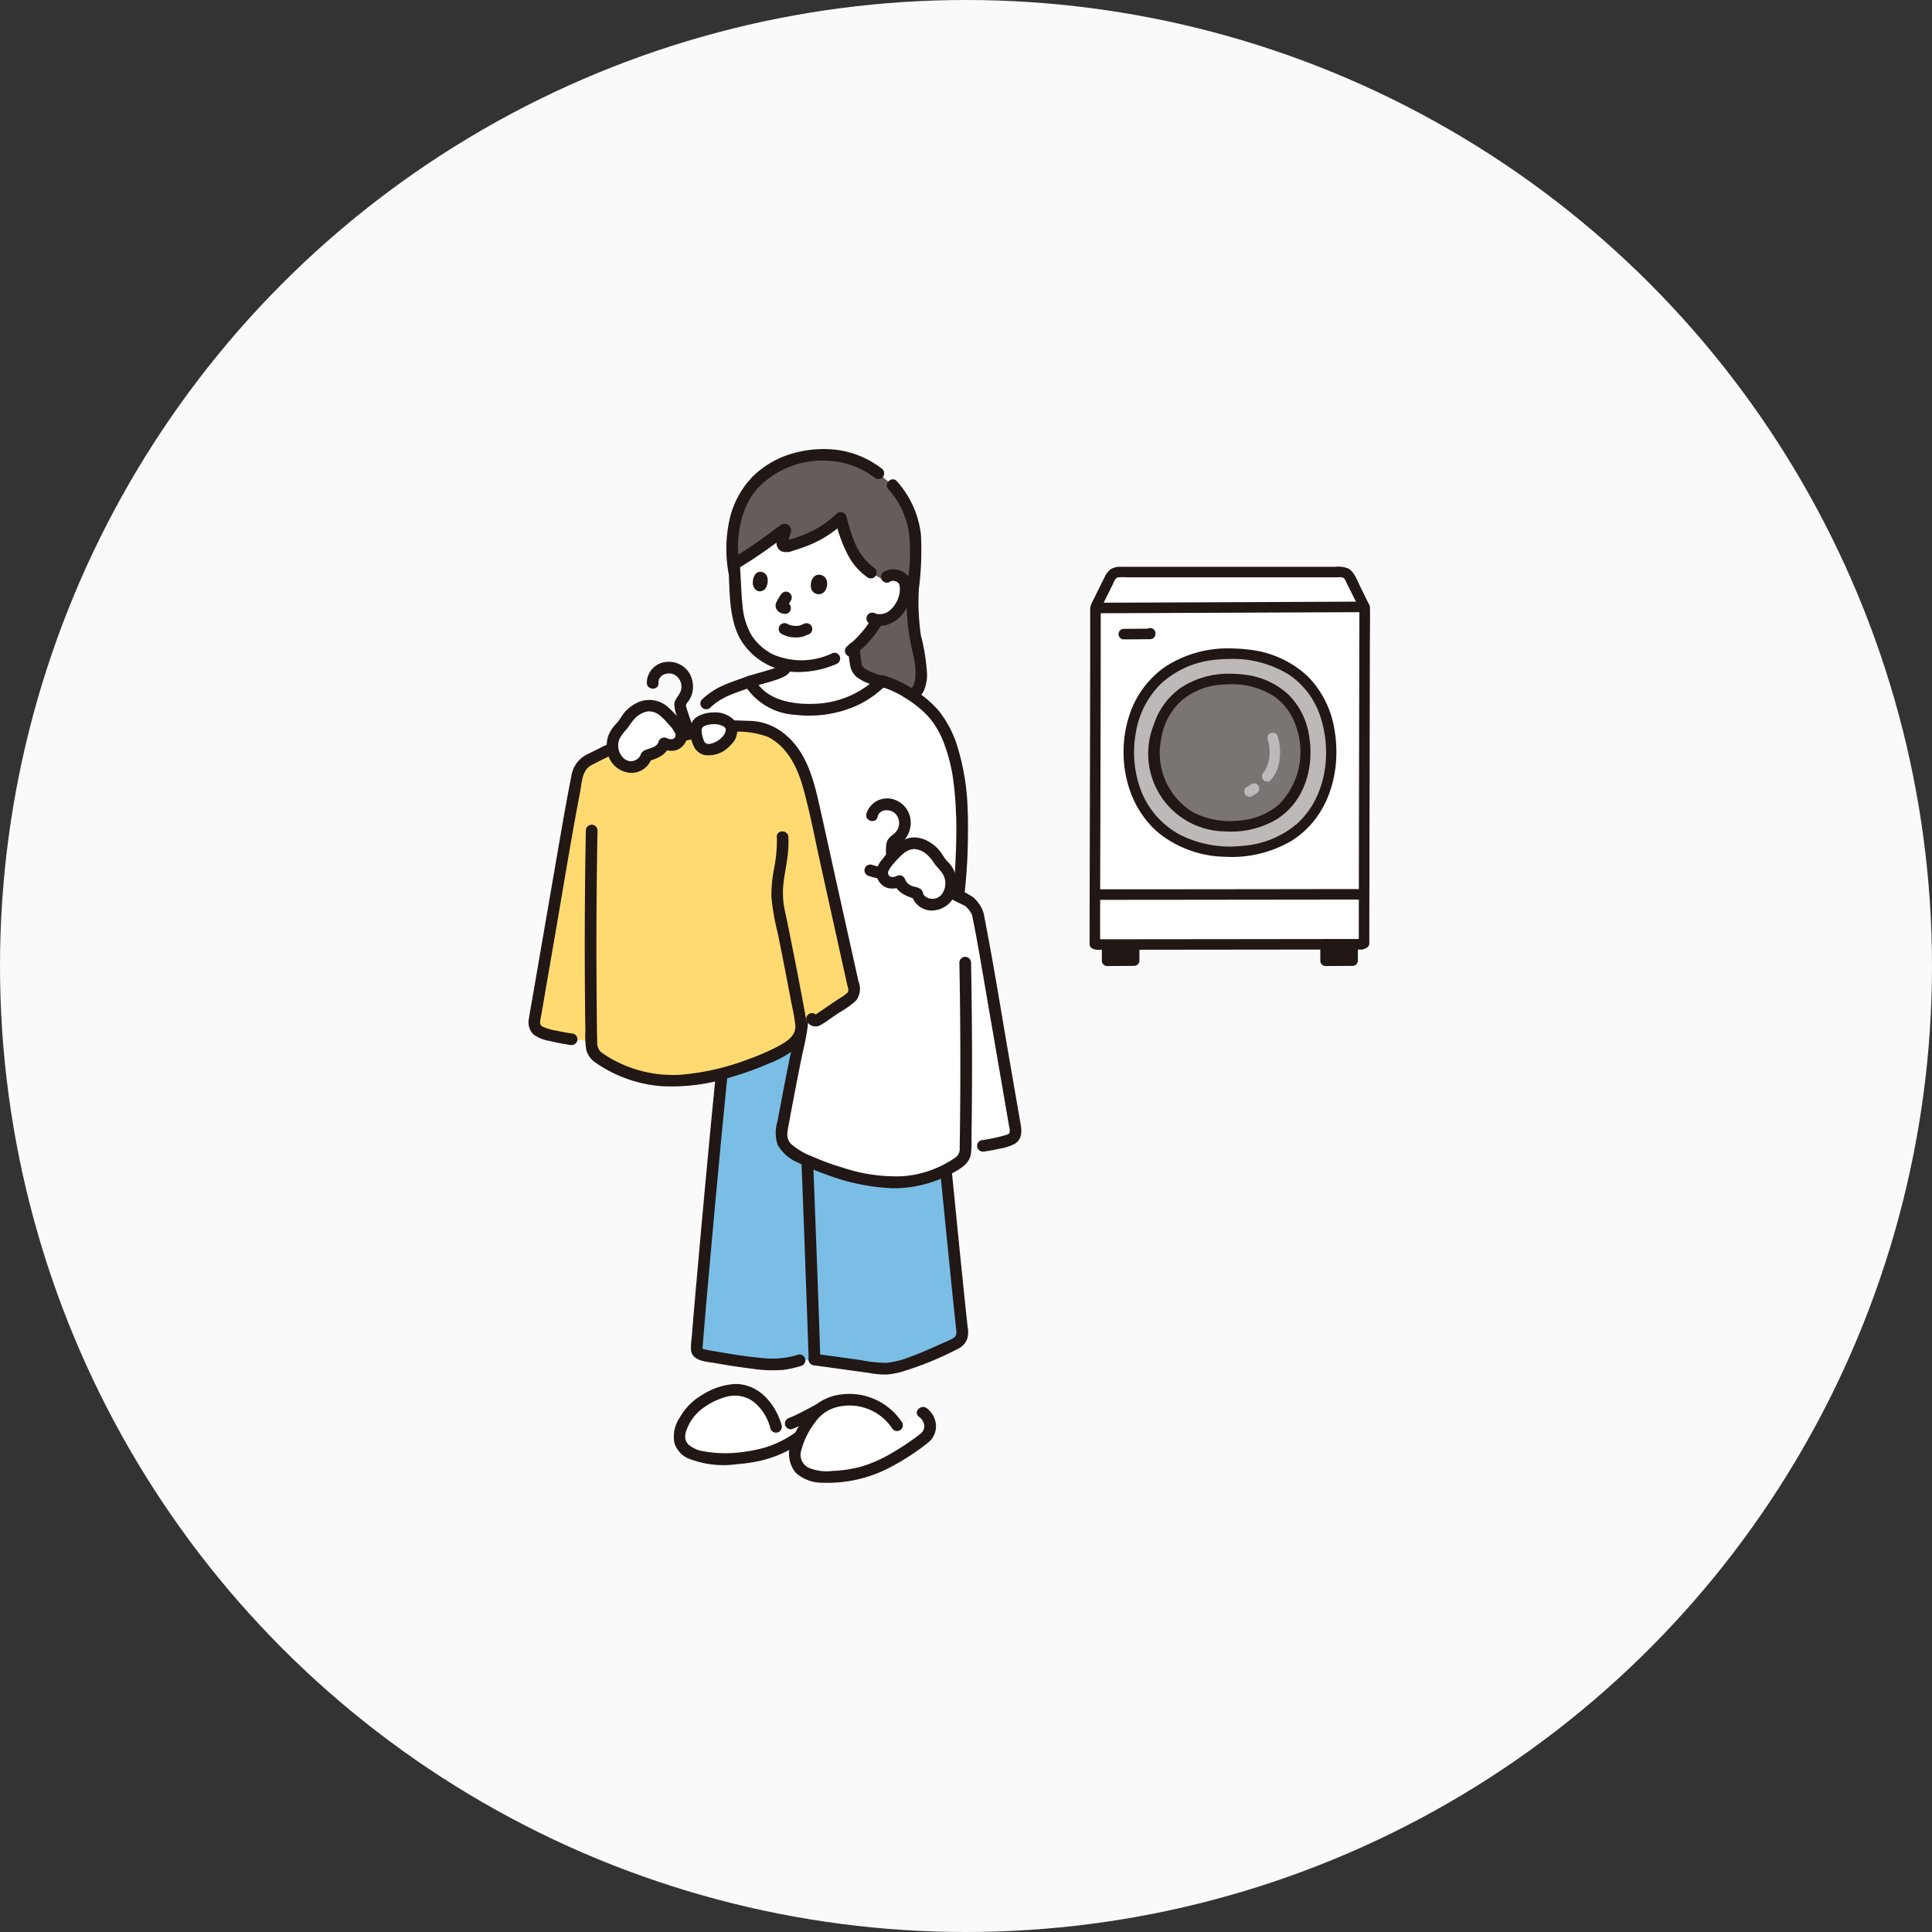 <svg xmlns="http://www.w3.org/2000/svg" width="182" height="182" viewBox="0 0 182 182">
  <rect x="0" y="0" width="182" height="182" fill="#333333" stroke="none"/>
  <g id="グループ_1189" data-name="グループ 1189" transform="translate(0 -0.001)">
    <circle id="楕円形_51" data-name="楕円形 51" cx="91" cy="91" r="91" transform="translate(0 0.001)" fill="#fafafa"/>
    <g id="c" transform="translate(-113.422 42.302)">
      <g id="d" transform="translate(163.229 0)">
        <path id="パス_7799" data-name="パス 7799" d="M246.9,3.752a7.965,7.965,0,0,0-5.237-1.728,8.675,8.675,0,0,0-6.476,2.7A8.373,8.373,0,0,0,233.372,8.4a13.329,13.329,0,0,0-.063,4.574l11.666,12.163h4.381a2.2,2.2,0,0,0,1.571-2.152,6.554,6.554,0,0,0-.234-2.327,20.252,20.252,0,0,1-.475-6.8,17.694,17.694,0,0,0,.2-2.315c.012-.361.018-.667.019-.868a8.8,8.8,0,0,0-2.194-5.8L246.9,3.753Z" transform="translate(-213.962 -1.468)" fill="#645d5c"/>
        <path id="パス_7800" data-name="パス 7800" d="M286.379,11.356a7.919,7.919,0,0,1,1.906,3.977,15.845,15.845,0,0,1-.1,4.615,20.812,20.812,0,0,0,.063,4.586c.112.955.337,1.866.537,2.8a5.814,5.814,0,0,1,.127,1.416c-.005.163-.017.326-.032.489,0,.043-.008.086-.014.129.015-.1-.017.081-.022.1a1.734,1.734,0,0,1-1.119,1.225.567.567,0,0,0-.383.675.552.552,0,0,0,.675.383,3.082,3.082,0,0,0,1.656-1.358,3.776,3.776,0,0,0,.333-1.583,18.176,18.176,0,0,0-.579-3.691,21.379,21.379,0,0,1-.192-4.388,28.754,28.754,0,0,0,.193-5.124,9.067,9.067,0,0,0-2.278-5.032c-.487-.513-1.262.264-.776.776h0Z" transform="translate(-252.481 -7.556)" fill="#211715"/>
        <path id="パス_7801" data-name="パス 7801" d="M228.231,79.713c-1.777.632-2.893.918-4.094,2.056v22.878h22.254a9.558,9.558,0,0,0,.82-1.54c.948-2.327,1.1-8.291,1.033-10.863l-.011.071c-.112-3.092-.442-6.417-2.307-9.145a10.9,10.9,0,0,0-5.245-3.538,9.552,9.552,0,0,1-7.649,2.686,7.2,7.2,0,0,1-2.7-.666,4.407,4.407,0,0,1-2.086-1.919" transform="translate(-207.427 -57.787)" fill="#fff"/>
        <path id="パス_7802" data-name="パス 7802" d="M238.595,326.282a1.773,1.773,0,0,0-.682-1.1l-2.435,1.2a5.221,5.221,0,0,0-2.9-2.154,5.381,5.381,0,0,0-2.989-.064,4.368,4.368,0,0,0-1.476.759l-.1.042a24.74,24.74,0,0,1-2.545,1.25l-1.362.4c-.647-2.514-2.762-4.372-5.433-3.234a5.585,5.585,0,0,0-3.539,3.261c-1.189,3.546,5.121,3.079,7.407,2.538a9.729,9.729,0,0,0,3.6-1.608l.154-.047a3.89,3.89,0,0,0-.416,1.968c.125,1.293,1.566,1.776,2.878,1.76a15.447,15.447,0,0,0,2.7-.256,17,17,0,0,0,6.722-3.49,1.539,1.539,0,0,0,.421-1.222Z" transform="translate(-200.788 -234.416)" fill="#fff"/>
        <path id="パス_7803" data-name="パス 7803" d="M230.595,200.507a7.887,7.887,0,0,1-3.827.31c-1.844-.164-4.352-.635-5.411-.843a.574.574,0,0,1-.463-.608c.37-4.809,2.531-29,3.53-36.524l1.728-3.608a30.536,30.536,0,0,0,8.976-1.218l7.058,3.3c1.332,12.053,2.819,28.172,3.735,36.5a1.085,1.085,0,0,1-.615,1.1c-2.1.991-4.7,2.194-6.383,2.372a6.945,6.945,0,0,1-1.673-.126l-5.254-.727-1.4.068Z" transform="translate(-205.072 -114.665)" fill="#7abee6"/>
        <path id="パス_7804" data-name="パス 7804" d="M238.662,158.317a31.473,31.473,0,0,0,9.122-1.237.549.549,0,0,0-.292-1.058,30.389,30.389,0,0,1-8.83,1.2.549.549,0,0,0,0,1.1Z" transform="translate(-217.583 -113.201)" fill="#211715"/>
        <path id="パス_7805" data-name="パス 7805" d="M222.426,174.154c-.336,2.539-.6,5.088-.862,7.635q-.535,5.177-1.018,10.359-.484,5.121-.94,10.245c-.217,2.43-.432,4.86-.63,7.292a6.346,6.346,0,0,0-.069,1.161c.119,1.094,1.518,1.1,2.352,1.249,1.109.2,2.223.376,3.343.508a12.665,12.665,0,0,0,3.014.121,10.21,10.21,0,0,0,1.678-.376.549.549,0,0,0-.292-1.058,7.855,7.855,0,0,1-2.934.354c-1.081-.08-2.155-.216-3.226-.388q-.788-.126-1.573-.27a10.438,10.438,0,0,1-1.155-.218c-.131-.04-.115-.018-.113-.16,0-.079.012-.159.019-.238q.021-.266.043-.532c.188-2.312.392-4.623.6-6.933q.442-4.971.909-9.94.481-5.111,1-10.218c.27-2.641.542-5.282.874-7.916q.042-.338.087-.676a.551.551,0,0,0-.549-.549.563.563,0,0,0-.549.549h0Z" transform="translate(-203.623 -125.979)" fill="#211715"/>
        <path id="パス_7806" data-name="パス 7806" d="M259.775,208.244l3.208.444c.7.1,1.407.192,2.11.292a7.661,7.661,0,0,0,1.69.142,7.1,7.1,0,0,0,1.17-.206,29.78,29.78,0,0,0,5.454-2.2,1.7,1.7,0,0,0,.914-1,2.5,2.5,0,0,0,.022-1.087q-.109-1-.215-2.01c-.343-3.269-.668-6.54-.993-9.81q-.572-5.757-1.147-11.515-.573-5.684-1.183-11.364-.073-.67-.147-1.34a.565.565,0,0,0-.549-.549.552.552,0,0,0-.549.549q.6,5.469,1.152,10.945.573,5.643,1.128,11.287.5,5.008,1,10.015.207,2,.423,4.009c.038.348.07.655-.273.852-.406.234-.861.408-1.286.6-.874.4-1.755.788-2.658,1.117a8.591,8.591,0,0,1-2.334.61,12.626,12.626,0,0,1-2.446-.262l-3.893-.539-.314-.043a.567.567,0,0,0-.675.383.552.552,0,0,0,.383.675h0Z" transform="translate(-232.998 -121.942)" fill="#211715"/>
        <path id="パス_7807" data-name="パス 7807" d="M254.933,198.168c.238,4.635.415,9.274.594,13.912q.265,6.878.505,13.756c.039,1.119.081,2.238.114,3.357.021.7,1.118.708,1.1,0-.086-2.88-.2-5.76-.3-8.639q-.277-7.62-.587-15.238c-.1-2.383-.2-4.766-.324-7.147-.036-.7-1.134-.707-1.1,0h0Z" transform="translate(-229.774 -143.419)" fill="#211715"/>
        <path id="パス_7808" data-name="パス 7808" d="M223.163,324.949c-.563-2.031-2.158-3.951-4.429-3.912a6.6,6.6,0,0,0-3.144,1.078,5.615,5.615,0,0,0-2.023,2.079,3.15,3.15,0,0,0-.5,2.438,2.387,2.387,0,0,0,1.289,1.419,9.008,9.008,0,0,0,4.59.541,15.5,15.5,0,0,0,2.284-.339,11.165,11.165,0,0,0,3.728-1.663c.583-.393.034-1.344-.554-.948a10.051,10.051,0,0,1-2.773,1.37,13.386,13.386,0,0,1-1.91.4,11.721,11.721,0,0,1-4.031-.056,2.747,2.747,0,0,1-1.333-.633,1.035,1.035,0,0,1-.256-.48c-.009-.032-.014-.066-.019-.1,0,.01.01.085,0,.018a1.934,1.934,0,0,1-.006-.215,1.249,1.249,0,0,1,.06-.39,4.39,4.39,0,0,1,1.371-2.056,6.629,6.629,0,0,1,2.342-1.227,2.965,2.965,0,0,1,2.677.45,4.644,4.644,0,0,1,1.574,2.512.549.549,0,0,0,1.058-.292Z" transform="translate(-199.332 -232.963)" fill="#211715"/>
        <path id="パス_7809" data-name="パス 7809" d="M263.282,327.146a5.922,5.922,0,0,0-5.714-2.63,4.829,4.829,0,0,0-2.935,1.446,8.767,8.767,0,0,0-.98,1.392,8.192,8.192,0,0,0-.768,1.582,2.856,2.856,0,0,0,.369,2.942,3.671,3.671,0,0,0,2.464.953,12.638,12.638,0,0,0,6.694-1.58,21.9,21.9,0,0,0,3.427-2.275,1.987,1.987,0,0,0,.643-1.547,2.189,2.189,0,0,0-.849-1.6c-.542-.444-1.323.328-.776.776a1.147,1.147,0,0,1,.526.928c-.038.477-.292.645-.651.911a24.291,24.291,0,0,1-2.606,1.708,12.834,12.834,0,0,1-2.542,1.12,11.8,11.8,0,0,1-2.86.448,4.32,4.32,0,0,1-2.281-.316,1.367,1.367,0,0,1-.651-1.624,7.349,7.349,0,0,1,1.295-2.621,3.538,3.538,0,0,1,1.879-1.4,4.819,4.819,0,0,1,5.373,1.935.565.565,0,0,0,.751.2.553.553,0,0,0,.2-.751h0Z" transform="translate(-228.117 -235.458)" fill="#211715"/>
        <path id="パス_7810" data-name="パス 7810" d="M251.877,330.4a28.7,28.7,0,0,0,2.676-1.305.553.553,0,0,0,.2-.751.562.562,0,0,0-.751-.2c-.4.209-.8.429-1.208.638-.2.1-.4.2-.605.3-.11.051-.221.1-.333.149-.058.025-.057.024,0,0l-.088.036-.181.072a.562.562,0,0,0-.383.675.555.555,0,0,0,.675.383h0Z" transform="translate(-227.05 -238.074)" fill="#211715"/>
        <path id="パス_7811" data-name="パス 7811" d="M245.146,37.146c-.01-.075-.019-.15-.029-.225q-.061-.5-.122-1a9.791,9.791,0,0,0,1.634-1.751s.837-1.17.489-.941a2.2,2.2,0,0,0,1.2-.19,3.027,3.027,0,0,0,1.205-1.292,2.822,2.822,0,0,0,.252-2.068,1.044,1.044,0,0,0-.838-.638,1.156,1.156,0,0,0-.843.145l-.384.249-1.112-.651a6.631,6.631,0,0,1-2.118-2.855,20.847,20.847,0,0,1-.712-2.3,10.89,10.89,0,0,1-5.129,2.692.306.306,0,0,1-.377-.333,4.854,4.854,0,0,1,.281-1.155.068.068,0,0,0-.1-.078c-1.312.984-2.728,2.005-4.042,2.826-.143.09-.316.186-.426.253l-.264.162,0,.059c.1,1.146.145,2.292.211,3.346a6.514,6.514,0,0,0,1.82,4.6,5.921,5.921,0,0,0,2.914,1.5c-.07.462-.6.7-1.017.815-.627.231-1.791.526-2.469.747a4.4,4.4,0,0,0,2.1,1.947,7.206,7.206,0,0,0,2.7.666,9.585,9.585,0,0,0,7.567-2.6c-.824-.338-2.026-.641-2.264-1.326a3.143,3.143,0,0,1-.133-.606Z" transform="translate(-214.373 -17.147)" fill="#fff"/>
        <path id="パス_7812" data-name="パス 7812" d="M249.348,60.773a2.7,2.7,0,0,0,1.258.334,2.648,2.648,0,0,0,.653-.056,1.53,1.53,0,0,0,.261-.082c.083-.033.165-.069.247-.1l.068-.029c-.137.064-.022.01.006,0a.6.6,0,0,0,.328-.252.561.561,0,0,0,.055-.423.555.555,0,0,0-.675-.383c-.079.03-.156.064-.234.1l-.068.029c-.008,0-.12.052-.035.015s0,0-.016.006l-.064.024c-.037.013-.074.024-.111.033s-.082.017-.123.025c-.082.016.059-.011.06-.008l-.059.006a2.232,2.232,0,0,1-.261.006c-.042,0-.084,0-.125-.007s-.166-.018-.068-.005-.04-.008-.066-.013c-.046-.009-.091-.018-.136-.03-.077-.019-.152-.044-.227-.07s.1.047.04.018l-.049-.023c-.035-.017-.069-.036-.1-.056a.549.549,0,0,0-.554.948h0Z" transform="translate(-225.529 -43.358)" fill="#211715"/>
        <path id="パス_7813" data-name="パス 7813" d="M260.107,44.373c-.083-.376.059-1.214.76-1.229.918.08.884,1.1.536,1.559A.73.73,0,0,1,260.107,44.373Z" transform="translate(-233.514 -31.308)" fill="#211715"/>
        <path id="パス_7814" data-name="パス 7814" d="M240.182,43.36c-.074-.377.06-1.218.7-1.236.841.077.8,1.1.484,1.562-.263.374-.957.481-1.186-.325Z" transform="translate(-219.057 -30.568)" fill="#211715"/>
        <path id="パス_7815" data-name="パス 7815" d="M248.5,49.235c-.125.189-.247.381-.354.581a1.178,1.178,0,0,0-.124.29.734.734,0,0,0,0,.361.709.709,0,0,0,.166.29.943.943,0,0,0,.379.246,1.193,1.193,0,0,0,.284.052l-.146-.019.037.006a.587.587,0,0,0,.423-.055.548.548,0,0,0,.2-.751.542.542,0,0,0-.328-.252c-.067-.013-.135-.019-.2-.028l.146.019a.465.465,0,0,1-.119-.03l.131.055a.414.414,0,0,1-.073-.043l.111.086a.445.445,0,0,1-.073-.072l.086.111a.106.106,0,0,1-.012-.024l.055.131a.126.126,0,0,1-.006-.026l.019.146a.232.232,0,0,1,0-.042l-.019.146a.37.37,0,0,1,.02-.072l-.055.131a2.9,2.9,0,0,1,.2-.36c.066-.108.134-.216.2-.322a.549.549,0,0,0-.619-.806.6.6,0,0,0-.328.252h0Z" transform="translate(-224.743 -35.53)" fill="#211715"/>
        <path id="パス_7816" data-name="パス 7816" d="M272.639,61.024a10.136,10.136,0,0,0,1.673-1.605,8.928,8.928,0,0,0,.948-1.346.549.549,0,0,0-.948-.554,7.19,7.19,0,0,1-.415.648c-.038.055-.076.109-.116.163l-.067.089c-.039.053.054-.069-.01.013s-.111.141-.168.21a9.77,9.77,0,0,1-.673.744q-.186.185-.383.359-.111.1-.226.193l-.118.1c-.016.013-.131.1-.051.041a.6.6,0,0,0-.252.328.56.56,0,0,0,.055.423.554.554,0,0,0,.751.2Z" transform="translate(-242.025 -41.547)" fill="#211715"/>
        <path id="パス_7817" data-name="パス 7817" d="M245.694,1.811a8.748,8.748,0,0,0-4.327-1.75,10.46,10.46,0,0,0-4.35.452,8.721,8.721,0,0,0-3.432,2.073,8.5,8.5,0,0,0-2.151,3.889,12.744,12.744,0,0,0-.138,5.18.553.553,0,0,0,.675.383.562.562,0,0,0,.383-.675c-.428-2.6-.1-5.688,1.739-7.72A8.427,8.427,0,0,1,240.8,1.115a7.751,7.751,0,0,1,4.341,1.644.552.552,0,0,0,.751-.2.562.562,0,0,0-.2-.751h0Z" transform="translate(-212.478 0)" fill="#211715"/>
        <path id="パス_7818" data-name="パス 7818" d="M241.58,46.671a6.716,6.716,0,0,1-5.657.126,5.078,5.078,0,0,1-2.026-1.83,6.634,6.634,0,0,1-.815-2.642c-.148-1.312-.155-2.64-.264-3.955-.058-.7-1.156-.705-1.1,0,.193,2.313-.017,4.873,1.131,6.978a6.336,6.336,0,0,0,5.248,3.119,9.118,9.118,0,0,0,3.773-.737.566.566,0,0,0,.383-.675.552.552,0,0,0-.675-.383h0Z" transform="translate(-212.929 -27.461)" fill="#211715"/>
        <path id="パス_7819" data-name="パス 7819" d="M281.356,42.483a.509.509,0,0,1,.331-.094,1.168,1.168,0,0,1,.12.007q-.08-.008.036.012c.024.007.219.078.15.045.023.011.192.124.1.046.044.036.079.078.12.117-.134-.131.091.1.058.115q-.06-.148-.017-.036c.011.032.021.065.03.1s.036.218.027.123a2.869,2.869,0,0,1,0,.473.3.3,0,0,1-.012.1c-.015.081-.03.162-.05.242s-.041.156-.066.233c-.006.019-.076.212-.046.139a3.385,3.385,0,0,1-.367.636l-.062.086q.046-.059-.016.018c-.051.058-.1.116-.155.17a1.85,1.85,0,0,1-.326.272c-.066.043-.138.077-.2.12-.089.057.115-.035,0,0s-.247.072-.375.1c-.066.01-.072.012-.018,0l-.114.01c-.078,0-.154,0-.232,0s-.077-.006-.027,0c-.038-.006-.075-.014-.113-.024s-.073-.02-.109-.033q.065.03-.024-.015a.561.561,0,0,0-.751.2.554.554,0,0,0,.2.751,2.36,2.36,0,0,0,1.875.059,3.123,3.123,0,0,0,1.462-1.25c.6-.907,1.019-2.43.228-3.351a1.786,1.786,0,0,0-2.194-.32.549.549,0,0,0,.554.948h0Z" transform="translate(-247.357 -29.967)" fill="#211715"/>
        <path id="パス_7820" data-name="パス 7820" d="M268.445,22.52a13.312,13.312,0,0,0,1.068,3.06,6.035,6.035,0,0,0,2,2.379.549.549,0,0,0,.554-.948,5.2,5.2,0,0,1-1.642-2.047,6.806,6.806,0,0,1-.436-1.073c-.185-.548-.351-1.1-.489-1.663-.168-.685-1.227-.4-1.058.292h0Z" transform="translate(-239.567 -15.846)" fill="#211715"/>
        <path id="パス_7821" data-name="パス 7821" d="M242.652,21.8a9.321,9.321,0,0,1-2.606,1.768,11.23,11.23,0,0,1-1.489.566q-.223.068-.449.128l-.17.044q-.23.03.144.264a2.345,2.345,0,0,0,.09-.471q.049-.2.115-.4a.656.656,0,0,0-.2-.844.633.633,0,0,0-.755.055c-.494.335-.962.714-1.447,1.063-.95.682-1.916,1.34-2.92,1.941a.549.549,0,0,0,.554.948c.746-.447,1.472-.924,2.186-1.421q.581-.4,1.152-.822l.518-.38.308-.228c.058-.044.174-.172.23-.184l-.423-.055.043.033-.272-.474a2.464,2.464,0,0,1-.151.476c-.047.2-.079.393-.106.591a.869.869,0,0,0,.459.945,1.516,1.516,0,0,0,1.1-.069q.561-.157,1.105-.365a10.82,10.82,0,0,0,3.754-2.333c.5-.5-.272-1.272-.776-.776h0Z" transform="translate(-213.646 -15.706)" fill="#211715"/>
        <path id="パス_7822" data-name="パス 7822" d="M272.833,66.908c.069.566.108,1.148.227,1.706a1.77,1.77,0,0,0,.709,1.1,4.49,4.49,0,0,0,1.058.537c.179.071.361.137.542.2l.241.091.116.045.075.03c-.07-.03-.078-.033-.023-.009a.563.563,0,0,0,.751-.2.554.554,0,0,0-.2-.751c-.344-.149-.7-.274-1.046-.407l-.25-.1c-.139-.055.1.047-.032-.013l-.119-.053a3.334,3.334,0,0,1-.436-.237c-.027-.018-.079-.04-.095-.066l.052.04-.056-.047c-.023-.02-.121-.15-.146-.152.033,0,.07.1.009,0-.026-.044-.091-.088,0,.014a.913.913,0,0,1-.091-.322,5.591,5.591,0,0,1-.09-.617l-.1-.8a.563.563,0,0,0-.549-.549c-.267.012-.586.244-.549.549h0Z" transform="translate(-242.762 -48.154)" fill="#211715"/>
        <path id="パス_7823" data-name="パス 7823" d="M237.649,74.86c.7-.23,1.422-.406,2.126-.631s1.613-.489,1.766-1.325a.549.549,0,0,0-1.058-.292.816.816,0,0,0-.026.108c0,.058.038-.081-.007.006s.041-.025,0,.01a.853.853,0,0,0-.077.077c-.067.068.039-.013-.013.01a1.135,1.135,0,0,0-.1.061c-.033.019-.068.036-.1.054s-.088.039-.016.01c-.273.11-.562.195-.843.281-.645.2-1.3.363-1.941.573a.549.549,0,1,0,.292,1.058h0Z" transform="translate(-216.726 -52.404)" fill="#211715"/>
        <path id="パス_7824" data-name="パス 7824" d="M226.641,77.931c-.8.285-1.616.544-2.394.894a7.065,7.065,0,0,0-1.942,1.3.549.549,0,0,0,.776.776,5.082,5.082,0,0,1,.809-.642,6.835,6.835,0,0,1,.911-.49l.1-.044c.162-.072-.047.019.048-.021l.236-.095c.174-.068.35-.132.526-.2.406-.145.814-.284,1.22-.428a.563.563,0,0,0,.383-.675.554.554,0,0,0-.675-.383h0Z" transform="translate(-205.984 -56.533)" fill="#211715"/>
        <path id="パス_7825" data-name="パス 7825" d="M237.191,78.821a6.007,6.007,0,0,0,4.778,2.813,11.073,11.073,0,0,0,5.483-.739,9.162,9.162,0,0,0,2.706-1.731c.52-.48-.258-1.255-.776-.776a8.844,8.844,0,0,1-5.693,2.209c-2.031.079-4.507-.361-5.549-2.33-.331-.624-1.278-.071-.948.554h0Z" transform="translate(-216.851 -56.597)" fill="#211715"/>
        <path id="パス_7826" data-name="パス 7826" d="M282.74,78.675a8.541,8.541,0,0,1,2.422,1.1,10.244,10.244,0,0,1,2.159,1.74,8.168,8.168,0,0,1,1.491,2.579,15.34,15.34,0,0,1,.812,3.136,30.429,30.429,0,0,1,.3,3.612c.022.585.979.785,1.078.146l.011-.071-1.078-.146c.041,1.54.005,3.085-.078,4.623a28.96,28.96,0,0,1-.584,4.931,8.023,8.023,0,0,1-1.116,2.572c-.383.6.567,1.147.948.554A8.8,8.8,0,0,0,290.238,101a18.174,18.174,0,0,0,.437-2.393,49.738,49.738,0,0,0,.362-5.4c.016-.811.02-1.623,0-2.434-.016-.589-.979-.781-1.078-.146l-.011.071,1.078.146a22.255,22.255,0,0,0-1.074-6.826,10.366,10.366,0,0,0-1.631-3.021,10.118,10.118,0,0,0-2.21-1.913,9.924,9.924,0,0,0-3.078-1.462.549.549,0,0,0-.292,1.058h0Z" transform="translate(-249.669 -56.31)" fill="#211715"/>
        <path id="パス_7827" data-name="パス 7827" d="M251.488,155.095c-.109,2.415.821,3.772.3,6.132-.218.981-1.357,6.657-1.8,9.245a1.67,1.67,0,0,0,.384,1.424,5.336,5.336,0,0,0,1.659,1.132,24.258,24.258,0,0,0,6.4,2.03c.439.075.88.137,1.324.172a10.812,10.812,0,0,0,6.774-1.761,1.78,1.78,0,0,0,.642-.625,2,2,0,0,0,.145-.883,15.3,15.3,0,0,0,3.859-.6,1.232,1.232,0,0,0,.727-.423,1.285,1.285,0,0,0,.073-.925l-2.329-13.524c-.379-2.2-.757-4.4-1.2-6.581a1.264,1.264,0,0,0-.875-1.15l-2.889-1.427-11.162-1.008-2.029,8.772Z" transform="translate(-226.162 -106.181)" fill="#fff"/>
        <path id="パス_7828" data-name="パス 7828" d="M249.537,175.494c-.067,1.751.574,3.446.438,5.192a26.085,26.085,0,0,1-.582,3.027q-.426,2.121-.833,4.245-.187.979-.365,1.958a3.592,3.592,0,0,0,.007,2.19,3.943,3.943,0,0,0,1.943,1.7,23.023,23.023,0,0,0,2.679,1.13,19.971,19.971,0,0,0,6.107,1.277,11.427,11.427,0,0,0,5.564-1.328c.758-.4,1.7-.887,1.9-1.8a7.682,7.682,0,0,0,.074-1.509q.011-.817.021-1.634.082-7.487-.061-14.975a.549.549,0,0,0-1.1,0q.12,6.329.081,12.661-.01,1.566-.03,3.131c-.007.545-.011,1.089-.023,1.634a.992.992,0,0,1-.431.948,10.017,10.017,0,0,1-4.947,1.743,15.844,15.844,0,0,1-5.657-.815,23.153,23.153,0,0,1-2.846-1.046,6.5,6.5,0,0,1-1.989-1.166c-.521-.52-.366-1.126-.249-1.773q.167-.929.345-1.856.391-2.056.8-4.108c.218-1.089.509-2.187.648-3.289.235-1.863-.473-3.669-.4-5.533.027-.706-1.07-.705-1.1,0h0Z" transform="translate(-224.759 -126.58)" fill="#211715"/>
        <path id="パス_7829" data-name="パス 7829" d="M301.879,149.053l2.648,1.308a2.349,2.349,0,0,1,.273.138c-.082-.055-.007,0,.009.014a2.907,2.907,0,0,1,.3.334,3.274,3.274,0,0,1,.193.281,1.339,1.339,0,0,1,.083.145c.019.039.019.036,0-.01a1.321,1.321,0,0,1,.037.17c.4,1.9.716,3.814,1.046,5.725q1.01,5.852,2.016,11.7l.277,1.607c.046.268.093.536.138.8a1.172,1.172,0,0,1,.036.579c-.06.123-.215.161-.337.2-.232.074-.469.134-.7.191a15.9,15.9,0,0,1-1.618.307.552.552,0,0,0-.383.675.563.563,0,0,0,.675.383c.5-.07,1-.16,1.5-.277a4.921,4.921,0,0,0,1.316-.423c.95-.546.627-1.65.475-2.529l-1.1-6.36c-.717-4.163-1.383-8.339-2.2-12.483a2.683,2.683,0,0,0-.39-1.089,3.773,3.773,0,0,0-.661-.783,6.88,6.88,0,0,0-1.384-.726l-1.685-.832c-.631-.312-1.188.635-.554.948h0Z" transform="translate(-263.639 -107.429)" fill="#211715"/>
        <path id="パス_7830" data-name="パス 7830" d="M280.173,121.723c.187-.768,1.184-.782,1.68-.3a1.283,1.283,0,0,1-.022,1.787c-.324.317-.71.5-.815.987a4.457,4.457,0,0,0-.045,1.037c.017.639.081,1.277.089,1.917a.549.549,0,0,0,1.1,0c-.009-.764-.1-1.526-.093-2.291a.884.884,0,0,1,.066-.48c.132-.194.4-.3.562-.484a2.487,2.487,0,0,0,.585-1.343,2.278,2.278,0,0,0-1.494-2.443,2.042,2.042,0,0,0-2.668,1.326c-.167.686.891.979,1.058.292h0Z" transform="translate(-247.31 -87.072)" fill="#211715"/>
        <path id="パス_7831" data-name="パス 7831" d="M278.934,143.749a6.794,6.794,0,0,0,.967.247.419.419,0,0,0,.219.01.409.409,0,0,0,.2-.065.548.548,0,0,0,.2-.751.537.537,0,0,0-.328-.252,6.791,6.791,0,0,1-.967-.247.549.549,0,0,0-.619.806.6.6,0,0,0,.328.252h0Z" transform="translate(-246.9 -103.531)" fill="#211715"/>
        <path id="パス_7832" data-name="パス 7832" d="M286.137,135.984a7.829,7.829,0,0,0-1.37,1.6.99.99,0,0,0-.176.724c.247.8.915.933,1.626.6a1.906,1.906,0,0,0,1.578,1.148.153.153,0,0,1,.105.058,1.122,1.122,0,0,0,.68.848,1.729,1.729,0,0,0,2.422-1.23,2.263,2.263,0,0,0-.606-2.234,8,8,0,0,1-.842-1.124,2.416,2.416,0,0,0-2.631-.891,3.567,3.567,0,0,0-.787.5Z" transform="translate(-251.287 -98.217)" fill="#fff"/>
        <path id="パス_7833" data-name="パス 7833" d="M284.315,134.148a8.8,8.8,0,0,0-1.163,1.291,1.844,1.844,0,0,0-.493,1.657,1.545,1.545,0,0,0,.992,1.02,2.019,2.019,0,0,0,1.41-.177l-.806-.328c.3.971,1.145,1.269,2.022,1.55l-.242-.141.045.039-.141-.242a1.942,1.942,0,0,0,2.137,1.407,2.348,2.348,0,0,0,1.976-1.62,2.9,2.9,0,0,0-.559-2.782c-.135-.159-.29-.295-.414-.463-.152-.207-.284-.428-.434-.636a3.5,3.5,0,0,0-1.115-.973,2.724,2.724,0,0,0-1.591-.386,3.084,3.084,0,0,0-1.624.784c-.539.458.241,1.231.776.776a1.746,1.746,0,0,1,1.077-.474,1.941,1.941,0,0,1,1.058.406,3.227,3.227,0,0,1,.791.895c.246.36.589.652.819,1.017a1.705,1.705,0,0,1-.13,2.01,1.11,1.11,0,0,1-1.6.043c-.141-.182-.115-.408-.3-.576a1.686,1.686,0,0,0-.671-.26,1.155,1.155,0,0,1-.826-.665.559.559,0,0,0-.806-.328.81.81,0,0,1-.563.068.406.406,0,0,1-.226-.48,2.934,2.934,0,0,1,.548-.8,8.237,8.237,0,0,1,.824-.856c.524-.476-.254-1.25-.776-.776Z" transform="translate(-249.852 -96.769)" fill="#211715"/>
        <path id="パス_7834" data-name="パス 7834" d="M246.084,144.326a24.808,24.808,0,0,0-3.459,1.332,1.888,1.888,0,0,0-1.163,1.131,11.248,11.248,0,0,0-.251,1.731q-.4,3.038-.8,6.075l-.5,3.8a.551.551,0,0,0,.549.549.563.563,0,0,0,.549-.549l.776-5.917.364-2.778.212-1.619c.054-.414,0-1.025.4-1.266a11.027,11.027,0,0,1,1.711-.773c.624-.246,1.258-.464,1.9-.658a.549.549,0,0,0-.292-1.058h0Z" transform="translate(-218.875 -104.713)" fill="#211715"/>
        <path id="パス_7835" data-name="パス 7835" d="M190.295,123.085a1.9,1.9,0,0,1-.438,1.622,6.086,6.086,0,0,1-1.89,1.289,27.632,27.632,0,0,1-7.289,2.313c-.5.085-1,.156-1.508.2a12.316,12.316,0,0,1-7.716-2.006,2.025,2.025,0,0,1-.731-.712,2.2,2.2,0,0,1-.165-.973l-1.856-.182a17.491,17.491,0,0,1-2.541-.536,1.4,1.4,0,0,1-.828-.482,1.464,1.464,0,0,1-.083-1.053l2.653-15.405c.431-2.5.862-5.006,1.364-7.5a2.325,2.325,0,0,1,.387-.8,1.94,1.94,0,0,1,.609-.5l3.291-1.625,10.164-1.6,1.754.06a5.3,5.3,0,0,1,4.34,2.69,15.654,15.654,0,0,1,1.732,5.021l3.7,16.7a.974.974,0,0,1-.514,1.294l-2.693,1.831c-.224.152-.619.249-.687-.013l-1.059.376Z" transform="translate(-164.654 -69.029)" fill="#ffda71"/>
        <path id="パス_7836" data-name="パス 7836" d="M223.523,94.564a2.016,2.016,0,0,0,.233-.309c1.03-1.71-1.468-2.167-2.614-1.546a.76.76,0,0,0-.326.266,1.03,1.03,0,0,0-.191.525,3.248,3.248,0,0,0,.2,1.105c.406,1.352,1.958.776,2.7-.04Z" transform="translate(-204.879 -67.083)" fill="#fff"/>
        <path id="パス_7837" data-name="パス 7837" d="M222.458,93.5a1.777,1.777,0,0,0,.263-2.39,2.539,2.539,0,0,0-1.948-.665,3.136,3.136,0,0,0-1.03.19,2.225,2.225,0,0,0-.652.366,1.488,1.488,0,0,0-.432.763,2.565,2.565,0,0,0,.04,1.017,3.637,3.637,0,0,0,.268.838,1.519,1.519,0,0,0,.973.833,2.733,2.733,0,0,0,2.517-.953.549.549,0,1,0-.776-.776c-.05.054-.1.107-.156.157-.022.021-.146.155-.173.148,0,0,.111-.081.026-.021l-.044.031-.089.06q-.105.068-.216.127l-.1.048c-.021.01-.127.05-.047.023s-.04.015-.064.023-.076.026-.114.037c-.07.021-.14.035-.212.05-.1.021.116-.008.017,0-.037,0-.074.005-.111.006s-.072,0-.109,0c-.095,0,.116.027.025,0-.029-.007-.059-.012-.088-.019l-.043-.013c-.1-.024.021-.006.034.019,0-.007-.16-.086-.156-.088s.106.1,0,0c-.015-.015-.058-.079-.077-.083.006,0,.061.093.035.044-.008-.015-.02-.029-.029-.043-.023-.036-.042-.073-.062-.111a.186.186,0,0,1-.024-.051s.032.1.018.04a1.494,1.494,0,0,0-.052-.152,3.512,3.512,0,0,1-.1-.353q-.018-.083-.033-.166c0-.028-.01-.056-.013-.084.01.077,0-.021,0-.05,0-.056-.008-.112-.01-.169,0-.028,0-.057,0-.085s.012-.08,0-.018.006-.012.009-.02c.012-.031.019-.063.032-.093-.036.09.023-.034.041-.062s.025-.036.035-.055.032-.026,0,0c-.077.052.029,0,.015,0,0,0-.114.071,0,0,.065-.039.132-.072.2-.106.1-.052-.1.035-.016.006l.08-.03q.1-.033.2-.058t.177-.038a.374.374,0,0,0,.091-.015c-.072.038-.115.013-.054.008l.062-.006a3.026,3.026,0,0,1,.405-.011c.067,0,.134.009.2.015.11.01-.058-.011-.024,0s.07.011.1.018a2.641,2.641,0,0,1,.38.107c.1.035-.056-.028-.028-.012s.05.023.074.036c.055.029.107.062.159.1.092.058-.075-.071-.02-.016.023.023.05.044.073.068s.036.044.057.064-.049-.063-.049-.063.026.037.033.05.026.05.04.074c.038.062-.038-.131-.015-.03a.65.65,0,0,0,.024.1c.018.043-.01-.084-.01-.083a.413.413,0,0,0,0,.052c0,.031,0,.062,0,.094s0,.037,0,.055c0,.06.027-.12.008-.06s-.039.153-.063.227.05-.1-.007.015c-.02.04-.04.08-.061.118-.03.055-.064.107-.1.159,0,0-.053.071-.023.033s-.068.077-.067.076a.549.549,0,1,0,.776.776Z" transform="translate(-203.426 -65.631)" fill="#211715"/>
        <path id="パス_7838" data-name="パス 7838" d="M200.577,130.193a13.749,13.749,0,0,1-.243,2.876,13.376,13.376,0,0,0-.274,2.722,21.8,21.8,0,0,0,.605,3.492q.45,2.224.881,4.452.225,1.163.442,2.327a15.2,15.2,0,0,1,.333,1.927c.05.946-.845,1.5-1.577,1.9a20.764,20.764,0,0,1-2.753,1.207,23.281,23.281,0,0,1-6.454,1.5,11.781,11.781,0,0,1-5.991-1.206,11.026,11.026,0,0,1-1.358-.795,1.136,1.136,0,0,1-.536-1.042c-.034-1.2-.035-2.4-.047-3.6q-.071-7.29.045-14.579.014-.89.031-1.779a.549.549,0,0,0-1.1,0q-.144,7.6-.086,15.2.014,1.882.041,3.764a7.388,7.388,0,0,0,.1,1.751,2.19,2.19,0,0,0,.95,1.209,12.631,12.631,0,0,0,6.065,2.152,18.538,18.538,0,0,0,6.774-.9,28.613,28.613,0,0,0,3.326-1.2,11,11,0,0,0,2.549-1.389,2.683,2.683,0,0,0,1.051-2.67c-.114-.688-.245-1.373-.373-2.059q-.456-2.435-.943-4.863c-.227-1.139-.45-2.279-.7-3.414a8.014,8.014,0,0,1-.142-2.567c.1-.93.313-1.843.414-2.773a11.123,11.123,0,0,0,.056-1.633c-.027-.7-1.125-.707-1.1,0h0Z" transform="translate(-177.2 -93.654)" fill="#211715"/>
        <path id="パス_7839" data-name="パス 7839" d="M171.851,99.064c-1.056.522-2.114,1.041-3.169,1.565a2.718,2.718,0,0,0-1.437,2.031c-.46,2.313-.862,4.637-1.263,6.962l-2.4,13.917c-.109.635-.234,1.269-.325,1.906a1.641,1.641,0,0,0,.42,1.546,3.57,3.57,0,0,0,1.536.615,18.062,18.062,0,0,0,1.914.367.567.567,0,0,0,.675-.383.552.552,0,0,0-.383-.675c-.515-.071-1.027-.161-1.534-.276a4.968,4.968,0,0,1-1.383-.4c-.329-.194-.158-.683-.106-.989l.291-1.689,1.129-6.554c.742-4.308,1.443-8.626,2.263-12.919.163-.856.17-1.982,1.032-2.451,1.072-.583,2.2-1.085,3.291-1.625.633-.313.078-1.259-.554-.948h0Z" transform="translate(-163.229 -71.842)" fill="#211715"/>
        <path id="パス_7840" data-name="パス 7840" d="M204.879,75.028c-.034-.781.9-1.1,1.517-.773a1.285,1.285,0,0,1,.523,1.665c-.184.4-.526.648-.548,1.126a3.354,3.354,0,0,0,.243,1.1c.2.615.437,1.215.623,1.832a.549.549,0,0,0,1.058-.292c-.172-.569-.391-1.124-.577-1.689-.044-.134-.087-.268-.126-.4a1.6,1.6,0,0,1-.125-.493.892.892,0,0,1,.214-.342,2.088,2.088,0,0,0,.29-.523,2.494,2.494,0,0,0-.222-2.2,2.274,2.274,0,0,0-2.188-.989,1.991,1.991,0,0,0-1.78,1.983c.03.7,1.128.707,1.1,0Z" transform="translate(-192.655 -52.989)" fill="#211715"/>
        <path id="パス_7841" data-name="パス 7841" d="M215.6,95.384a6.792,6.792,0,0,1-.967.247.551.551,0,0,0-.328.252.548.548,0,0,0,.2.751l.131.055a.554.554,0,0,0,.292,0,6.791,6.791,0,0,0,.967-.247.582.582,0,0,0,.328-.252.548.548,0,0,0-.2-.751.55.55,0,0,0-.423-.055Z" transform="translate(-200.237 -69.201)" fill="#211715"/>
        <path id="パス_7842" data-name="パス 7842" d="M196.949,88.682a7.829,7.829,0,0,1,1.37,1.6.99.99,0,0,1,.176.724c-.247.8-.915.933-1.626.6a1.906,1.906,0,0,1-1.578,1.148.153.153,0,0,0-.105.058,1.122,1.122,0,0,1-.68.848,1.729,1.729,0,0,1-2.422-1.23,2.263,2.263,0,0,1,.606-2.234,8,8,0,0,0,.842-1.124,2.416,2.416,0,0,1,2.631-.891,3.566,3.566,0,0,1,.787.5Z" transform="translate(-184.113 -63.892)" fill="#fff"/>
        <path id="パス_7843" data-name="パス 7843" d="M195.119,87.673a8.268,8.268,0,0,1,.791.816,3.109,3.109,0,0,1,.581.839.406.406,0,0,1-.227.481.826.826,0,0,1-.561-.069.559.559,0,0,0-.806.328c-.253.818-1.465.484-1.692,1.252a.99.99,0,0,1-1.533.351,1.645,1.645,0,0,1-.435-1.908,4.994,4.994,0,0,1,.754-.984,6.879,6.879,0,0,1,.72-.952,2.271,2.271,0,0,1,1.172-.618,1.636,1.636,0,0,1,1.235.464c.535.455,1.315-.318.776-.776a2.65,2.65,0,0,0-2.843-.576,3.771,3.771,0,0,0-1.221.832c-.336.34-.528.792-.85,1.142a3.558,3.558,0,0,0-.817,1.221,2.927,2.927,0,0,0-.091,1.464,2.376,2.376,0,0,0,1.681,1.927,2,2,0,0,0,2.517-1.341l-.141.242.045-.039-.242.141c.877-.281,1.721-.579,2.022-1.55l-.806.328a2.019,2.019,0,0,0,1.41.177,1.545,1.545,0,0,0,.992-1.02,1.844,1.844,0,0,0-.493-1.657,8.8,8.8,0,0,0-1.163-1.291c-.522-.474-1.3.3-.776.776Z" transform="translate(-182.671 -62.495)" fill="#211715"/>
        <path id="パス_7844" data-name="パス 7844" d="M238.424,121.4a.918.918,0,0,0,1.357.416,6.792,6.792,0,0,0,.809-.534l.9-.61a8.967,8.967,0,0,0,1.609-1.151,1.835,1.835,0,0,0,.219-1.792l-1.9-8.551c-.626-2.821-1.238-5.645-1.878-8.463-.534-2.353-1.284-4.82-3.265-6.366a5.357,5.357,0,0,0-3.236-1.168c-.575-.015-1.149-.04-1.724-.059-.706-.024-.705,1.073,0,1.1a8.153,8.153,0,0,1,3.474.471c1.939.99,2.845,3.042,3.383,5.043.655,2.438,1.124,4.935,1.67,7.4l1.7,7.682.474,2.138.237,1.069c.051.23.2.556.029.758a3.438,3.438,0,0,1-.736.526l-.9.61-.9.61a4.678,4.678,0,0,1-.425.287c-.2.1-.092-.032.036.116l.141.242-.026-.063a.567.567,0,0,0-.675-.383.552.552,0,0,0-.383.675h0Z" transform="translate(-212.253 -67.575)" fill="#211715"/>
      </g>
    </g>
    <g id="グループ_1270" data-name="グループ 1270" transform="translate(-9947.945 18505.523)">
      <path id="パス_7869" data-name="パス 7869" d="M133,19.144v-.018c-1.251,0-23.1.1-25.358.1,0,10.181-.058,27.164-.059,31.705,2.735,0,26.718-.028,25.359-.023C132.946,46.4,133,20.206,133,19.144Z" transform="translate(9943.495 -18467.477)" fill="#fff"/>
      <path id="パス_7870" data-name="パス 7870" d="M108.556,7.568,107.8,9.093l-.086.174c2.072,0,23.917-.1,25.366-.1-.025-.043-.039-.072-.039-.072l-1.225-2.465a1.5,1.5,0,0,0-.453-.62,1.137,1.137,0,0,0-.636-.124c-1.042,0-5.668,0-10.307,0s-9.265,0-10.306,0a1.137,1.137,0,0,0-.636.124,1.5,1.5,0,0,0-.453.62Z" transform="translate(9943.401 -18457.516)" fill="#fff"/>
      <path id="パス_7871" data-name="パス 7871" d="M130.066,36.885c-5.86,0-9.523,3.758-9.523,9.325,0,5.278,3.57,9.325,9.525,9.325,5.985,0,9.523-3.86,9.523-9.325C139.592,40.921,136.44,36.885,130.066,36.885Z" transform="translate(9933.753 -18480.83)" fill="#bcb9b8"/>
      <path id="パス_7872" data-name="パス 7872" d="M197.735,147.636v1.445c-.242,0-2.176.015-2.539.015v-1.46" transform="translate(9877.613 -18564.115)" fill="#211715"/>
      <path id="パス_7873" data-name="パス 7873" d="M195.735,146.132v1.445l.5-.5c-.846,0-1.693.014-2.539.015l.5.5v-1.46a.5.5,0,0,0-.992,0v1.46a.5.5,0,0,0,.5.5c.846,0,1.693-.012,2.539-.015a.5.5,0,0,0,.5-.5v-1.445a.5.5,0,0,0-.992,0Z" transform="translate(9879.118 -18562.611)" fill="#211715"/>
      <path id="パス_7874" data-name="パス 7874" d="M114.753,147.636v1.445c-.242,0-2.176.015-2.539.015v-1.46" transform="translate(9940.016 -18564.115)" fill="#211715"/>
      <path id="パス_7875" data-name="パス 7875" d="M112.753,146.132v1.445l.5-.5c-.846,0-1.693.014-2.539.015l.5.5v-1.46a.5.5,0,0,0-.992,0v1.46a.5.5,0,0,0,.5.5c.846,0,1.693-.012,2.539-.015a.5.5,0,0,0,.5-.5v-1.445a.5.5,0,0,0-.992,0Z" transform="translate(9941.521 -18562.611)" fill="#211715"/>
      <path id="パス_7876" data-name="パス 7876" d="M137.466,46.516c-4.359,0-7.083,2.8-7.083,6.936a6.653,6.653,0,0,0,7.086,6.936c4.452,0,7.083-2.872,7.083-6.936C144.552,49.519,142.208,46.516,137.466,46.516Z" transform="translate(9926.354 -18488.074)" fill="#7a7473"/>
      <path id="パス_7877" data-name="パス 7877" d="M106.58,49.786q0-4.933.02-9.867.018-7.187.032-14.374.006-3.732.007-7.465a.5.5,0,0,0-.992,0q0,6.946-.02,13.893-.015,6.622-.032,13.241-.005,2.286-.007,4.571a.5.5,0,0,0,.992,0Z" transform="translate(9944.999 -18466.328)" fill="#211715"/>
      <path id="パス_7878" data-name="パス 7878" d="M131.805,145.282q-4.288,0-8.577.008l-12.382.013-4.093,0a.5.5,0,0,0,0,.992q4.588,0,9.176-.008l12.215-.013,3.661,0a.5.5,0,0,0,0-.992Z" transform="translate(9944.483 -18562.346)" fill="#211715"/>
      <path id="パス_7879" data-name="パス 7879" d="M207.9,17.673c0,1,0,2.009-.006,3.011q-.007,3.373-.014,6.743-.008,4.187-.017,8.374-.008,3.965-.014,7.929,0,2.656-.007,5.311v.376a.5.5,0,0,0,.992,0q0-2.434.006-4.869.006-3.847.014-7.695.008-4.215.017-8.429.007-3.542.015-7.084c0-1.189.032-2.381.007-3.571v-.1a.5.5,0,0,0-.992,0Z" transform="translate(9868.104 -18466.023)" fill="#211715"/>
      <path id="パス_7880" data-name="パス 7880" d="M106.369,18.22c1.083,0,2.167-.006,3.25-.01l5.959-.025,6.823-.029,5.955-.025,3.242-.012h.129a.5.5,0,0,0,0-.992c-.926,0-1.851.006-2.778.01l-5.714.025-6.809.029-6.171.025-3.686.012h-.2a.5.5,0,0,0,0,.992Z" transform="translate(9944.772 -18465.973)" fill="#211715"/>
      <path id="パス_7881" data-name="パス 7881" d="M106.839,127.315q4.821,0,9.641-.008l11.968-.013,3.458,0a.5.5,0,0,0,0-.992q-4.132,0-8.264.008l-12.355.013-4.448,0a.5.5,0,0,0,0,.992Z" transform="translate(9944.418 -18548.07)" fill="#211715"/>
      <path id="パス_7882" data-name="パス 7882" d="M135.928,44.516a8.159,8.159,0,0,0-4.573,1.28,6.76,6.76,0,0,0-2.607,3.507A7.324,7.324,0,0,0,135.52,59.37a8.4,8.4,0,0,0,4.75-1.114c2.722-1.678,3.63-5.013,3.083-8.032a6.907,6.907,0,0,0-1.948-3.765,7.253,7.253,0,0,0-4.127-1.856,10.737,10.737,0,0,0-1.351-.088.5.5,0,0,0,0,.992,7.321,7.321,0,0,1,4.12,1.119,5.5,5.5,0,0,1,2.094,2.845,7.06,7.06,0,0,1-1.634,7.386,6.454,6.454,0,0,1-3.687,1.49,7.66,7.66,0,0,1-4.378-.781,6.523,6.523,0,0,1-3-6.915,6.108,6.108,0,0,1,1.74-3.447,6.357,6.357,0,0,1,3.607-1.628,9.338,9.338,0,0,1,1.141-.067A.5.5,0,0,0,135.928,44.516Z" transform="translate(9927.892 -18486.57)" fill="#211715"/>
      <path id="パス_7883" data-name="パス 7883" d="M118.866,27.9V27.9l.5-.5c-.846,0-1.693.016-2.539.017a.5.5,0,0,0,0,.992c.846,0,1.693-.013,2.539-.017a.5.5,0,0,0,.5-.5V27.9a.5.5,0,1,0-.992,0Z" transform="translate(9936.924 -18473.699)" fill="#211715"/>
      <path id="パス_7884" data-name="パス 7884" d="M107.018,7.828l.722-1.45.415-.835c.119-.24.223-.618.507-.672a4.773,4.773,0,0,1,.838-.006h4.727q7.547,0,15.095,0a1.2,1.2,0,0,1,.555.042c.157.091.237.328.314.483l.372.748.84,1.69c.284.572,1.141.07.857-.5L131.5,5.795c-.285-.574-.582-1.477-1.178-1.776a2.641,2.641,0,0,0-1.205-.146h-4.756q-7.706,0-15.411,0a1.662,1.662,0,0,0-.967.22,1.91,1.91,0,0,0-.6.774c-.112.223-.222.446-.333.67l-.891,1.792c-.283.57.572,1.073.857.5Z" transform="translate(9944.609 -18456)" fill="#211715"/>
      <path id="パス_7885" data-name="パス 7885" d="M171.461,67.791a3.993,3.993,0,0,1,.127,1.729c.007-.051,0,.018-.006.032-.006.031-.011.061-.017.092-.013.065-.029.13-.046.194a4.08,4.08,0,0,1-.142.437,1.355,1.355,0,0,1-.07.159c-.031.064-.064.127-.1.189a2.171,2.171,0,0,1-.123.191c-.047.065.042-.046-.009.01L171,70.9a.5.5,0,0,0,.7.7,3.437,3.437,0,0,0,.854-1.9,5.07,5.07,0,0,0-.137-2.179.5.5,0,1,0-.957.264Z" transform="translate(9895.919 -18503.6)" fill="#bcb9b8"/>
      <path id="パス_7886" data-name="パス 7886" d="M165.062,87.345a2.673,2.673,0,0,0,.428-.268.478.478,0,0,0,.237-.494.37.37,0,0,0-.059-.185l-.077-.1a.5.5,0,0,0-.219-.128l-.132-.018a.493.493,0,0,0-.25.068,2.694,2.694,0,0,1-.428.269.555.555,0,0,0-.228.3.377.377,0,0,0-.009.2.368.368,0,0,0,.059.185l.077.1a.5.5,0,0,0,.219.127l.132.018a.494.494,0,0,0,.25-.068Z" transform="translate(9900.836 -18517.881)" fill="#bcb9b8"/>
      <path id="パス_7887" data-name="パス 7887" d="M128.52,34.885a10.782,10.782,0,0,0-6.08,1.711,8.9,8.9,0,0,0-3.419,4.631c-1.259,3.884-.306,8.643,3,11.222a10.347,10.347,0,0,0,6.043,2.067,11.1,11.1,0,0,0,6.237-1.5c3.565-2.219,4.753-6.609,4.038-10.577a9.151,9.151,0,0,0-2.534-4.955A9.58,9.58,0,0,0,130.284,35a14.077,14.077,0,0,0-1.764-.112.5.5,0,0,0,0,.992,9.963,9.963,0,0,1,5.66,1.553,7.592,7.592,0,0,1,2.869,3.939c1.1,3.393.5,7.621-2.257,10.061a8.872,8.872,0,0,1-5.074,2.05,10.452,10.452,0,0,1-5.974-1.074,8.014,8.014,0,0,1-3.507-3.871,10.175,10.175,0,0,1-.6-5.657,8.349,8.349,0,0,1,2.376-4.67,8.719,8.719,0,0,1,4.948-2.237,12.577,12.577,0,0,1,1.558-.094A.5.5,0,0,0,128.52,34.885Z" transform="translate(9935.299 -18479.326)" fill="#211715"/>
    </g>
  </g>
</svg>
